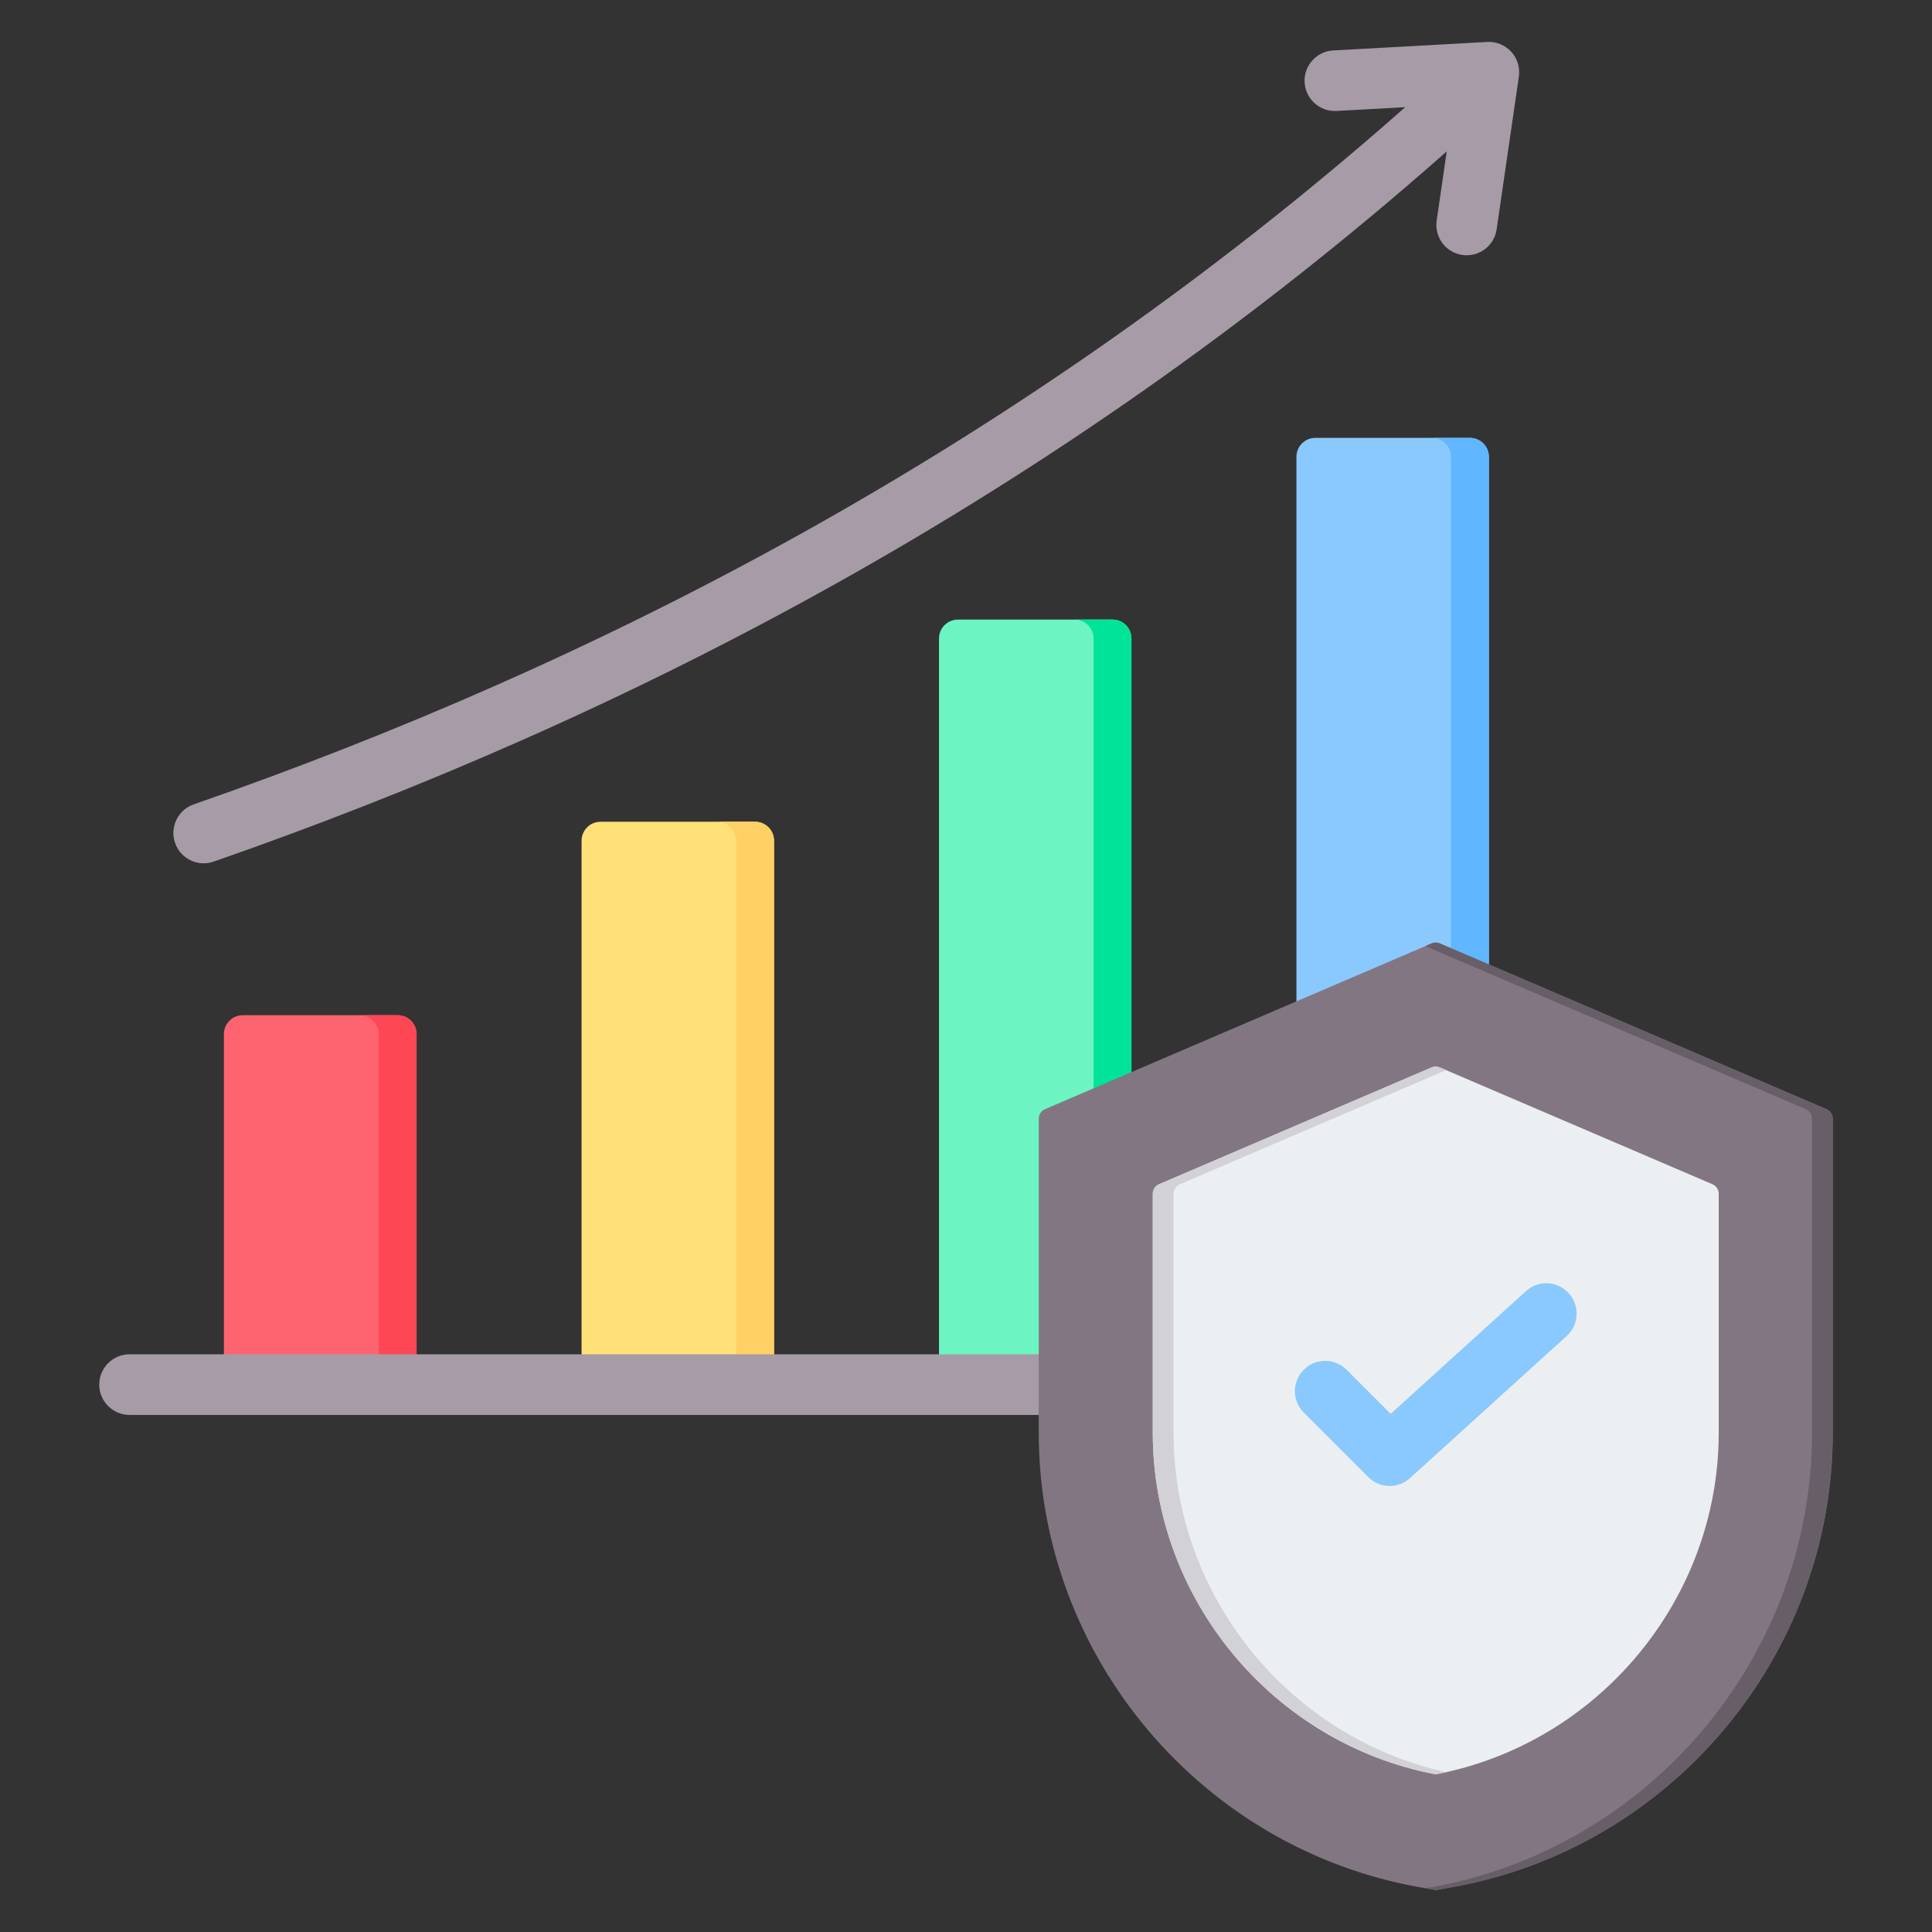 <svg clip-rule="evenodd" fill-rule="evenodd" stroke-linejoin="round" stroke-miterlimit="2" viewBox="0 0 510 510" xmlns="http://www.w3.org/2000/svg"><rect x="0" y="0" width="510" height="510" fill="#333333" stroke="none"/><g><g><path d="m298.674 168.556c0-2.761-2.239-5-5-5-9.724 0-31.077 0-40.8 0-2.762 0-5 2.239-5 5v196.948h50.8z" fill="#6cf5c2"/><path d="m288.674 365.504v-196.948c0-2.761-2.239-5-5-5h10c2.761 0 5 2.239 5 5v196.948z" fill="#00e499"/><path d="m204.321 221.926c0-2.762-2.238-5-4.999-5-13.6 0-27.2 0-40.8 0-2.762 0-5 2.238-5 5v143.578h50.799z" fill="#ffe177"/><path d="m194.321 365.504v-143.578c0-2.762-2.238-5-4.999-5h10c2.761 0 4.999 2.238 4.999 5v143.578z" fill="#ffd064"/><path d="m342.226 120.59c0-2.762 2.238-5 5-5h40.8c2.761 0 5 2.238 5 5v244.914h-50.8z" fill="#8ac9fe"/><path d="m378.026 115.59h10c2.761 0 5 2.238 5 5v244.914h-10v-244.914c0-2.762-2.239-5-5-5z" fill="#60b7ff"/><path d="m59.104 272.989c0-2.761 2.238-5 5-5h40.865c2.762 0 5 2.239 5 5v92.515h-50.865z" fill="#fe646f"/><path d="m94.969 267.989h10c2.762 0 5 2.239 5 5v92.515h-10v-92.515c0-2.761-2.238-5-5-5z" fill="#fd4755"/><g fill="#a79ba7"><path d="m381.902 39.962c-103.982 91.974-217.846 150.007-325.505 187.484-4.17 1.452-8.734-.755-10.186-4.925-1.451-4.17.756-8.734 4.925-10.185 105.763-36.817 217.636-93.767 319.81-184.044l-18.133.999c-4.409.243-8.185-3.139-8.428-7.548-.243-4.408 3.139-8.185 7.548-8.428l40.653-2.24c2.396-.132 4.724.819 6.344 2.59 1.619 1.77 2.358 4.175 2.013 6.549l-5.865 40.324c-.635 4.369-4.698 7.401-9.068 6.765-4.369-.635-7.4-4.698-6.765-9.068z"/><path d="m34.198 373.504c-4.416 0-8-3.585-8-8s3.584-8 8-8h383.734c4.415 0 8 3.585 8 8s-3.585 8-8 8z"/></g></g><g><path d="m377.91 249.034c.689-.296 1.47-.296 2.16 0 10.204 4.374 89.552 38.388 102.071 43.755 1.008.432 1.661 1.423 1.661 2.519v82.911c0 58.979-42.923 109.931-100.999 120.041l-3.813.677-3.813-.677c-58.051-10.11-100.975-61.062-100.975-120.041v-82.911c0-1.096.653-2.087 1.661-2.519 12.517-5.367 91.845-39.381 102.047-43.755z" fill="#837683"/><path d="m376.249 249.746 1.661-.712c.689-.296 1.47-.296 2.16 0l102.071 43.755c1.008.432 1.661 1.423 1.661 2.519v82.911c0 58.979-42.923 109.931-100.999 120.041l-3.813.677-2.741-.487 1.073-.19c58.076-10.11 100.999-61.062 100.999-120.041v-82.911c0-1.096-.653-2.087-1.661-2.519z" fill="#685e68"/><path d="m380.069 281.772c-.689-.296-1.469-.296-2.159 0-8.29 3.553-61.792 26.485-71.943 30.836-1.007.432-1.661 1.423-1.661 2.519v63.092c0 43.902 31.71 81.984 74.684 90.162 42.998-8.178 74.708-46.26 74.708-90.162v-63.092c0-1.096-.653-2.087-1.661-2.519-10.153-4.35-63.676-27.284-71.968-30.836z" fill="#eceff1"/><path d="m381.731 282.484-70.282 30.124c-1.008.432-1.661 1.423-1.661 2.519v63.092c0 42.964 30.368 80.353 71.943 89.597-.908.202-1.822.39-2.741.565-42.974-8.178-74.684-46.26-74.684-90.162v-63.092c0-1.096.654-2.087 1.661-2.519l71.943-30.836c.69-.296 1.47-.296 2.159 0z" fill="#d1d1d6"/></g><path d="m344.157 372.893c-3.122-3.122-3.122-8.192 0-11.314s8.192-3.122 11.314 0l11.636 11.637 35.709-32.394c3.27-2.966 8.333-2.72 11.3.55 2.967 3.271 2.72 8.334-.55 11.301l-41.352 37.513c-3.161 2.867-8.015 2.749-11.032-.268z" fill="#8ac9fe"/></g></svg>